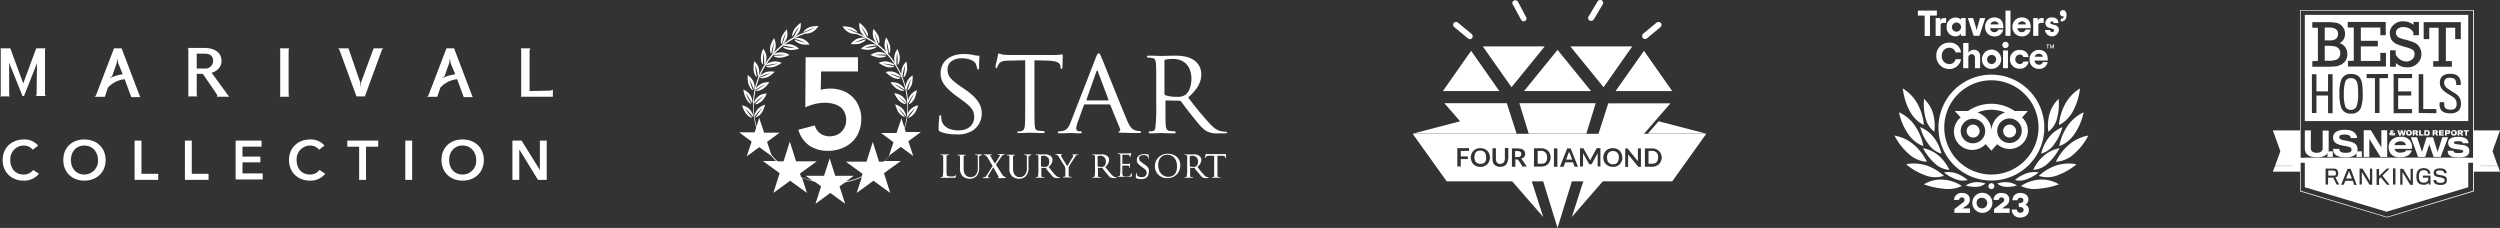 <svg xmlns="http://www.w3.org/2000/svg" width="991.03" height="90.363" viewBox="0 0 991.03 90.363">
  <rect x="0" y="0" width="991.03" height="90.363" fill="#333333" stroke="none"/>
  <g id="Grupo_136" data-name="Grupo 136" transform="translate(6036 -6300.991)">
    <g id="best-hotels-white-01" transform="translate(-5135.2 6305)">
      <path id="Trazado_1053" data-name="Trazado 1053" d="M81.871.247V71.613L47.75,81.973l-34.2-10.36V.247ZM82.2,0H13.3V71.86L47.75,82.22,82.2,71.86Z" transform="translate(-2.329)" fill="#fff"/>
      <g id="Grupo_117" data-name="Grupo 117" transform="translate(0.2 1.891)">
        <path id="Trazado_1054" data-name="Trazado 1054" d="M11.049,75.476H1.1l.247-.576h9.784v.576Z" transform="translate(-0.36 -15.209)" fill="#fff"/>
        <path id="Trazado_1055" data-name="Trazado 1055" d="M96.8,75.476h9.949L106.5,74.9H96.8Z" transform="translate(-17.376 -15.209)" fill="#fff"/>
        <path id="Trazado_1056" data-name="Trazado 1056" d="M10.971,58H.2l2.96,8.222L1.1,71.977H7.846l3.124,2.549V70.908h0Z" transform="translate(-0.2 -12.204)" fill="#fff" fill-rule="evenodd"/>
        <path id="Trazado_1057" data-name="Trazado 1057" d="M96.8,58h10.606l-2.96,8.222,2.055,5.755H99.513L96.8,74.444V70.826h0Z" transform="translate(-17.376 -12.204)" fill="#fff" fill-rule="evenodd"/>
        <path id="Trazado_1058" data-name="Trazado 1058" d="M15.6,2.3H80.389V44.4H15.6Zm0,56.649V70.624l32.394,9.7,32.394-9.7V58.949ZM20.78,7.315V20.553l-2.22.082v2.22h6.166c1.069,0,2.138-.082,3.289-.164a7.237,7.237,0,0,0,2.22-.822,5.233,5.233,0,0,0,1.644-1.644,4.866,4.866,0,0,0,.576-2.384,4.589,4.589,0,0,0-.822-2.713,4.168,4.168,0,0,0-2.3-1.644A3.236,3.236,0,0,0,30.975,12a4.267,4.267,0,0,0,.576-2.22,4.465,4.465,0,0,0-.987-2.8,4.113,4.113,0,0,0-2.22-1.48,18.765,18.765,0,0,0-3.7-.329H18.56V7.4h2.22Zm4.44,5.1H23.493v-5.1H25.22c2.3,0,3.535.822,3.535,2.467a2.428,2.428,0,0,1-.164,1.069,3.4,3.4,0,0,1-.576.9,4.253,4.253,0,0,1-2.795.662Zm-.658,8.057H23.493v-5.92h1.562A13.385,13.385,0,0,1,27.6,14.8a3.441,3.441,0,0,1,1.48.9,2.731,2.731,0,0,1,.576,1.727,3.2,3.2,0,0,1-.576,1.891,2.356,2.356,0,0,1-1.562.9,9.033,9.033,0,0,1-2.956.252ZM35,20.47V7.315H32.619V5.1H47.666v5.262H45.528V7.315H37.8v5.262h6.742V14.8H37.8v5.755h7.729V17.346h2.22v5.426H32.7v-2.22Zm14.388-4.029v6.413h2.3v-1.48a6.42,6.42,0,0,0,4.44,1.727,5.577,5.577,0,0,0,4.029-1.48A5.121,5.121,0,0,0,61.4,19.895a5.725,5.725,0,0,0,.411-2.055,4.841,4.841,0,0,0-.822-2.8A4.3,4.3,0,0,0,59.1,13.313a28.338,28.338,0,0,0-3.453-1.151,14.062,14.062,0,0,1-2.467-.74,2.508,2.508,0,0,1-1.069-.822A1.959,1.959,0,0,1,51.7,9.12a2.136,2.136,0,0,1,.74-1.316,3.3,3.3,0,0,1,2.3-.658,5.15,5.15,0,0,1,2.22.493A4.748,4.748,0,0,1,58.6,9.124v1.233h2.22V5.1H58.683V6.247a6.48,6.48,0,0,0-4.029-1.4,5.209,5.209,0,0,0-3.782,1.316,4.556,4.556,0,0,0-1.233,1.644A3.7,3.7,0,0,0,49.31,9.7a5.023,5.023,0,0,0,.658,2.467,5.28,5.28,0,0,0,1.891,1.644,26.764,26.764,0,0,0,3.618,1.233,12.137,12.137,0,0,1,2.878,1.069,1.88,1.88,0,0,1,.576.822,2.086,2.086,0,0,1,.164.987,2.626,2.626,0,0,1-.247,1.151,2.57,2.57,0,0,1-.74.9,3.692,3.692,0,0,1-2.22.822,4.914,4.914,0,0,1-4.275-2.878V16.359h-2.22Zm19.239,4.193V7.4h-3.7v4.52h-2.22V5.178H77.429V11.92h-2.22V7.4h-3.7V20.635h2.384v2.22h-7.4v-2.22ZM69.12,38.8c.329,1.644,1.644,2.549,4.193,2.549,2.8,0,4.193-1.4,4.193-3.864,0-2.22-1.069-3.371-2.878-4.44-.329-.164-.987-.576-1.48-.9-1.727-1.069-2.3-1.727-2.3-3.042,0-1.151.658-1.891,2.22-1.891s2.22.493,2.467,1.644a6.222,6.222,0,0,1,.082,1.233h1.809a9.951,9.951,0,0,0-.082-1.562c-.411-1.809-1.562-2.878-4.111-2.878-2.8,0-4.111,1.4-4.111,3.453S70.194,32.228,72,33.379l1.562.987c1.727.987,2.22,1.809,2.22,3.289,0,1.562-.822,2.22-2.3,2.22-1.4,0-2.384-.411-2.549-1.4a10.485,10.485,0,0,1-.082-1.562H69.125a3.686,3.686,0,0,0,0,1.892ZM60.738,41.19V25.815h1.809V39.628h5.18v1.644ZM50.79,25.815V41.272h7.318V39.628H52.6V34.283h5.18V32.639H52.6V27.377h5.509V25.732H50.79ZM45.2,27.377V41.19H43.39V27.377H40.1V25.732h8.47v1.644Zm-6.66,6.084c0-2.549-.164-4.44-.74-5.591-.658-1.4-1.809-2.138-3.864-2.138a3.845,3.845,0,0,0-3.864,2.22,14.538,14.538,0,0,0-.74,5.591,15.911,15.911,0,0,0,.74,5.673,3.806,3.806,0,0,0,3.864,2.22,3.836,3.836,0,0,0,3.864-2.22,15.839,15.839,0,0,0,.739-5.755Zm-1.809.082a13.318,13.318,0,0,1-.658,5.1,2.092,2.092,0,0,1-.9.987,2.8,2.8,0,0,1-2.631,0,2.092,2.092,0,0,1-.9-.987,15.023,15.023,0,0,1-.576-5.015,16.557,16.557,0,0,1,.576-4.933,2.092,2.092,0,0,1,.9-.987,2.6,2.6,0,0,1,1.316-.329,2.7,2.7,0,0,1,1.4.329,2.092,2.092,0,0,1,.9.987c.49.82.572,3.205.572,4.848ZM24.809,41.19V34.283H20.2V41.19H18.4V25.815h1.8v6.824h4.6V25.815h1.809V41.272h-1.8Zm3.453,25.324a.821.821,0,0,0,.329-.411,2.439,2.439,0,0,0,0-2.138,1.7,1.7,0,0,0-1.562-.74H23.822v6.331h.987V66.842h2.055l1.316,2.713h1.069l-1.562-2.878a.786.786,0,0,0,.575-.164Zm-1.4-2.467a1.121,1.121,0,0,1,.987.411h0a1.6,1.6,0,0,1,.082.658,1.219,1.219,0,0,1-.082.576c-.082.082-.164.247-.329.247a.741.741,0,0,1-.411.082h-2.22V63.964h1.973Zm4.111,5.591h-.987l2.549-6.331H33.77l2.384,6.413h-.987l-.576-1.644H31.715Zm2.3-4.933-.164-.576-.164.576-.987,2.467h2.3Zm4.933-.082,3.042,5.015h1.069V63.224h-.9v4.933l-2.96-4.933H37.306v6.331h.9Zm9.949,5.015-2.467-2.96-.658.658V69.72h-.987V63.389h.987v2.8l3.042-2.96h1.151l-2.878,2.8,2.878,3.618Zm2.384-6.413v6.331h.987V63.142h-.987Zm6.824,6.413-3.042-5.015v5.015h-.9V63.307h1.151l2.96,4.933V63.307h.9V69.72Zm7.235-.822.082.74h.74V66.02H62.383v.822H64.52v.9a2.239,2.239,0,0,1-.658.822,2.276,2.276,0,0,1-1.069.247c-1.316,0-1.973-.576-1.973-2.467s.658-2.467,1.891-2.467,1.727.576,1.727,1.4h.9c0-1.233-.74-2.22-2.631-2.22-2.138,0-2.878,1.4-2.878,3.289,0,2.631,1.316,3.289,2.8,3.289a1.965,1.965,0,0,0,1.971-.82Zm4.851.9c-1.644,0-2.467-.493-2.713-1.316a1.81,1.81,0,0,1-.082-.658h.987a3.562,3.562,0,0,0,.082.411q.37.74,1.727.74c1.151,0,1.562-.411,1.562-.987,0-.658-.411-.9-1.48-1.151l-.987-.164c-1.316-.247-1.891-.74-1.891-1.727s.74-1.727,2.549-1.727c1.562,0,2.22.493,2.549,1.316a1.4,1.4,0,0,1,.082.576h-.987a.494.494,0,0,0-.082-.329c-.247-.493-.658-.74-1.644-.74-1.151,0-1.48.329-1.48.822,0,.576.329.822,1.48.987l.9.164c1.233.247,1.891.74,1.891,1.727.088,1.32-.732,2.06-2.458,2.06Z" transform="translate(-2.938 -2.3)" fill="#fff" fill-rule="evenodd"/>
        <path id="Trazado_1059" data-name="Trazado 1059" d="M20.369,68.688c-2.713,0-4.769-.987-4.769-3.453V58h2.384v7.071c0,1.151.822,1.809,2.384,1.809,1.316,0,2.3-.658,2.3-1.727V58.082h2.384v7.4C25.137,67.537,23.164,68.688,20.369,68.688Z" transform="translate(-2.938 -12.204)" fill="#fff"/>
        <path id="Trazado_1060" data-name="Trazado 1060" d="M26.5,70.32V68.1h2.138v2.22Z" transform="translate(-4.876 -14)" fill="#fff"/>
        <path id="Trazado_1061" data-name="Trazado 1061" d="M34.3,68.635c-3.289,0-4.522-.987-4.933-2.3a4.812,4.812,0,0,1-.164-1.069H31.67a1.549,1.549,0,0,0,.164.658c.329.658.987.9,2.467.9,1.644,0,2.22-.411,2.22-1.151,0-.9-.411-1.151-2.22-1.48-.329-.082-1.151-.164-1.644-.329-2.138-.411-3.453-1.316-3.453-3.124,0-1.727,1.48-3.042,4.686-3.042,2.713,0,4.029.9,4.6,2.3a2.189,2.189,0,0,1,.247.987H36.271a1.169,1.169,0,0,0-.164-.493c-.329-.576-.9-.9-2.3-.9-1.809,0-2.138.411-2.138.987,0,.822.658,1.069,2.467,1.4a10.48,10.48,0,0,1,1.48.329c2.138.411,3.289,1.316,3.289,3.124C38.984,67.32,37.422,68.635,34.3,68.635Z" transform="translate(-5.356 -12.151)" fill="#fff"/>
        <path id="Trazado_1062" data-name="Trazado 1062" d="M40.5,70.32V68.1h2.138v2.22Z" transform="translate(-7.366 -14)" fill="#fff"/>
        <path id="Trazado_1063" data-name="Trazado 1063" d="M50.66,68.506l-4.44-7.153v7.153H44V57.9h2.8l4.193,6.824V57.9h2.3V68.506Z" transform="translate(-7.988 -12.186)" fill="#fff"/>
        <path id="Trazado_1064" data-name="Trazado 1064" d="M63.646,68.5a6.317,6.317,0,0,1-2.96.74c-1.809,0-3.207-.493-4.029-1.727A4.955,4.955,0,0,1,56,65.129a3.846,3.846,0,0,1,.74-2.3A4.622,4.622,0,0,1,60.686,61.1a4.008,4.008,0,0,1,4.522,4.769H58.384a1.169,1.169,0,0,0,.164.493.821.821,0,0,0,.329.411,1.96,1.96,0,0,0,.9.493,2.024,2.024,0,0,0,.987.082,4.656,4.656,0,0,0,1.48-.247,1.8,1.8,0,0,0,.411-.247.7.7,0,0,0,.247-.411h2.3A3.584,3.584,0,0,1,63.646,68.5Zm-1.233-5.015a1.706,1.706,0,0,0-.822-.493,2.024,2.024,0,0,0-.987-.082,2.8,2.8,0,0,0-1.809.576,1.96,1.96,0,0,0-.493.9h4.522a1.32,1.32,0,0,0-.411-.9Z" transform="translate(-10.122 -12.755)" fill="#fff"/>
        <path id="Trazado_1065" data-name="Trazado 1065" d="M78.54,69.111h-2.8s-1.562-4.522-1.644-4.769c0-.082-.082-.576-.082-.576s-.082.493-.082.576c0,.247-1.562,4.769-1.562,4.769h-2.8L66.7,61.3h2.467l1.973,5.838L72.949,61.3H75.5l1.809,5.838L79.2,61.3h2.3Z" transform="translate(-12.024 -12.791)" fill="#fff"/>
        <path id="Trazado_1066" data-name="Trazado 1066" d="M88.94,69.24c-2.713,0-4.029-.493-4.358-1.809a2.535,2.535,0,0,1-.082-.822h2.3a.741.741,0,0,0,.082.411c.164.411.74.493,2.055.493s1.727-.247,1.727-.658-.493-.576-1.644-.74l-1.72-.246c-1.809-.247-2.631-.987-2.631-2.467,0-1.4,1.316-2.3,3.864-2.3,2.22,0,3.618.576,4.029,1.644a4.242,4.242,0,0,1,.164.9h-2.3a.616.616,0,0,0-.082-.411c-.164-.247-.576-.411-1.727-.411-1.316,0-1.644.164-1.644.576s.247.493,1.4.658l1.891.247c1.973.247,2.8.987,2.8,2.467C92.969,68.418,91.735,69.24,88.94,69.24Z" transform="translate(-15.189 -12.755)" fill="#fff"/>
        <path id="Trazado_1067" data-name="Trazado 1067" d="M58.027,59.3a.494.494,0,0,0,.082-.329h.576a.748.748,0,0,1-.329.658l.411.329h-.822l-.082-.082a1.219,1.219,0,0,1-.576.082c-.493,0-.987-.082-.987-.493V59.38c0-.247.247-.411.493-.493-.082-.164-.164-.247-.164-.411v-.082c0-.247.247-.493.74-.493s.658.247.658.493v.082a.427.427,0,0,1-.164.329,1.135,1.135,0,0,1-.329.247Zm-.987.164c0,.082.082.164.329.164h.164A.642.642,0,0,1,57.2,59.3c-.078.08-.16.08-.16.162Zm.576-.987h0v-.164h-.329v.247a.287.287,0,0,0,.082.164q.247-.124.247-.248Z" transform="translate(-10.175 -12.186)" fill="#fff"/>
        <path id="Trazado_1068" data-name="Trazado 1068" d="M63,60.038h-.74s-.329-1.233-.329-1.316c0,.082-.329,1.316-.329,1.316h-.74L60.2,57.9h.74s.329,1.316.329,1.4c0-.082.329-1.4.329-1.4h.658s.329,1.316.329,1.4c0-.082.329-1.4.329-1.4h.658Z" transform="translate(-10.868 -12.186)" fill="#fff"/>
        <path id="Trazado_1069" data-name="Trazado 1069" d="M66.7,58.873a1.006,1.006,0,0,1-1.151,1.151c-.822,0-1.151-.411-1.151-1.069a.616.616,0,0,1,.082-.411c.082-.164.164-.247.247-.411a1.8,1.8,0,0,1,.411-.247.524.524,0,0,1,.493,0C66.373,57.887,66.7,58.216,66.7,58.873Zm-.658,0c0-.411-.082-.576-.493-.576-.329,0-.493.164-.493.576s.164.576.493.576S66.042,59.367,66.042,58.873Z" transform="translate(-11.615 -12.173)" fill="#fff"/>
        <path id="Trazado_1070" data-name="Trazado 1070" d="M69.573,58.969c-.082.082-.164.164-.247.164l.493.9h-.74l-.411-.74h-.411v.74H67.6V57.9H69a.494.494,0,0,1,.329.082c.082,0,.164.082.247.164.082.164.164.247.164.411C69.655,58.64,69.655,58.8,69.573,58.969ZM69,58.476c0-.082-.082-.082-.164-.082H68.26V58.8h.576c.082,0,.164,0,.164-.082v-.247Z" transform="translate(-12.184 -12.186)" fill="#fff"/>
        <path id="Trazado_1071" data-name="Trazado 1071" d="M70.7,60.038V57.9h.658v1.644h1.069v.493Z" transform="translate(-12.735 -12.186)" fill="#fff"/>
        <path id="Trazado_1072" data-name="Trazado 1072" d="M74.433,60.038H73.2V57.9h1.233a.616.616,0,0,1,.411.082,1.135,1.135,0,0,1,.329.247,1.222,1.222,0,0,1,.164.74,1.482,1.482,0,0,1-.164.822c-.082.082-.164.247-.329.247Zm.247-1.151a.741.741,0,0,0-.082-.411c-.082-.082-.082-.082-.164-.082h-.576v1.151h.576c.082,0,.082-.082.164-.082a1.6,1.6,0,0,0,.082-.576Z" transform="translate(-13.18 -12.186)" fill="#fff"/>
        <path id="Trazado_1073" data-name="Trazado 1073" d="M79.173,58.969c-.082.082-.164.164-.247.164l.493.9h-.74l-.411-.74h-.411v.74H77.2V57.9h1.4a.494.494,0,0,1,.329.082c.082,0,.164.082.247.164.082.164.164.247.164.411C79.255,58.64,79.255,58.8,79.173,58.969Zm-.576-.493c0-.082-.082-.082-.164-.082h-.576V58.8h.576c.082,0,.164,0,.164-.082v-.246Z" transform="translate(-13.891 -12.186)" fill="#fff"/>
        <path id="Trazado_1074" data-name="Trazado 1074" d="M80.3,60.038V57.9h1.891v.493H80.958v.329h1.151v.493H80.958v.329h1.233v.493Z" transform="translate(-14.442 -12.186)" fill="#fff"/>
        <path id="Trazado_1075" data-name="Trazado 1075" d="M85.091,59.133c-.082.082-.164.164-.247.164s-.247.082-.329.082h-.658v.658H83.2V57.9h1.644c.082,0,.164.082.247.164s.164.164.164.247.082.164,0,.329C85.338,58.8,85.255,58.969,85.091,59.133Zm-.493-.658-.082-.082h-.658v.493h.493c.164,0,.164,0,.247-.082Z" transform="translate(-14.958 -12.186)" fill="#fff"/>
        <path id="Trazado_1076" data-name="Trazado 1076" d="M88.4,58.873a1.006,1.006,0,0,1-1.151,1.151c-.822,0-1.151-.411-1.151-1.069a.616.616,0,0,1,.082-.411c.082-.164.164-.247.247-.411a1.8,1.8,0,0,1,.411-.247.524.524,0,0,1,.493,0C88.073,57.887,88.4,58.216,88.4,58.873Zm-.74,0c0-.411-.082-.576-.493-.576s-.493.164-.493.576.164.576.493.576C87.5,59.531,87.66,59.367,87.66,58.873Z" transform="translate(-15.474 -12.173)" fill="#fff"/>
        <path id="Trazado_1077" data-name="Trazado 1077" d="M91.273,58.969c-.082.082-.164.164-.247.164l.493.9h-.74l-.411-.74h-.411v.74H89.3V57.9h1.4a.494.494,0,0,1,.329.082c.082,0,.164.082.247.164.082.164.164.247.164.411C91.355,58.64,91.355,58.8,91.273,58.969Zm-.576-.493c0-.082-.082-.082-.164-.082h-.576V58.8h.576c.082,0,.164,0,.164-.082v-.247Z" transform="translate(-16.043 -12.186)" fill="#fff"/>
        <path id="Trazado_1078" data-name="Trazado 1078" d="M93.516,58.393v1.644h-.658V58.393H92.2V57.9h2.055v.493Z" transform="translate(-16.558 -12.186)" fill="#fff"/>
        <path id="Trazado_1079" data-name="Trazado 1079" d="M10.889,77.491H.2L.858,75.6h9.949v1.891Z" transform="translate(-0.2 -15.333)" fill="#fff"/>
        <path id="Trazado_1080" data-name="Trazado 1080" d="M96.8,77.491h10.606l-.658-1.891H96.8Z" transform="translate(-17.376 -15.333)" fill="#fff"/>
        <path id="Trazado_1081" data-name="Trazado 1081" d="M85.022,71.2H7.9v1.973H85.022Z" transform="translate(-1.569 -14.551)" fill="#fff"/>
      </g>
    </g>
    <path id="tc-2023-white-01" d="M87.2,20.42H87v1.052h.263c1.184,0,2.039-.789,2.039-2.565,0-1.118-.526-1.907-1.381-1.907a1.209,1.209,0,0,0-1.25,1.25v.066a1.237,1.237,0,0,0,1.25,1.184.4.4,0,0,0,.263-.066.96.96,0,0,1-.984.986ZM37.868,19.17h-2.7v8.09h-2.1V19.17h-2.7V17.2h7.564l-.066,1.973ZM38.53,63.5A20.982,20.982,0,1,1,59.513,84.551,20.982,20.982,0,0,1,38.53,63.5Zm2.3,0A18.654,18.654,0,0,0,59.444,82.18h0A18.68,18.68,0,1,0,40.833,63.5Zm11.445,4.012a2.568,2.568,0,0,0,2.565-2.565h0a2.612,2.612,0,0,0-2.565-2.565,2.527,2.527,0,0,0-2.565,2.565,2.568,2.568,0,0,0,2.568,2.569Zm14.471,0a2.568,2.568,0,0,0,2.565-2.565h0a2.612,2.612,0,0,0-2.565-2.565,2.527,2.527,0,0,0-2.565,2.565,2.568,2.568,0,0,0,2.567,2.569Zm4.933-7.959,2.3-2.565H68.721a16.355,16.355,0,0,0-18.483,0H44.976l2.368,2.565A7.247,7.247,0,0,0,56.487,70.8a6.549,6.549,0,0,0,.724-.658l2.3,2.565,2.3-2.565a7.274,7.274,0,0,0,10.261-.46,7.174,7.174,0,0,0-.391-10.125Zm-24.335,5.4a4.856,4.856,0,1,0,1.422-3.445A4.867,4.867,0,0,0,47.344,64.95Zm6.709-7.367c3.091,1.184,5.459,3.947,5.459,7.17a7.95,7.95,0,0,1,5.394-7.17,14.109,14.109,0,0,0-10.853,0Zm7.761,7.3a4.868,4.868,0,1,0,4.867-4.933,4.868,4.868,0,0,0-4.867,4.933ZM60.7,86.788a1.179,1.179,0,1,1-.345-.842,1.184,1.184,0,0,1,.345.842Zm-12.9-.066a15.311,15.311,0,0,0-7.1-2.5,13,13,0,0,0-7.959,1.842,30.658,30.658,0,0,0,7.7,1.71A12.678,12.678,0,0,0,47.8,86.722ZM34.124,78.7A19.652,19.652,0,0,1,40.7,82.71a11.084,11.084,0,0,1-7.827-.395A24.6,24.6,0,0,1,25.7,78.1a16.617,16.617,0,0,1,8.421.6Zm-.2-1.579a19.78,19.78,0,0,0-4.867-6.512A15.9,15.9,0,0,0,21.1,66.726a23.777,23.777,0,0,0,5.394,7.038,11.737,11.737,0,0,0,7.432,3.355ZM29.519,63.306a20.894,20.894,0,0,1,3.026,7.564s-3.552-.855-6.314-5.2a23.611,23.611,0,0,1-3.355-8.156,15.314,15.314,0,0,1,6.643,5.792Zm3.223-.789a21.414,21.414,0,0,0-2.3-7.959,16.48,16.48,0,0,0-6.051-6.512,25.413,25.413,0,0,0,2.565,8.617C29.322,61.267,32.742,62.517,32.742,62.517Zm6.183,12.432a17.743,17.743,0,0,1,3.947,5.394,9.264,9.264,0,0,1-6.051-2.828,21.108,21.108,0,0,1-4.407-5.788,13.542,13.542,0,0,1,6.511,3.221Zm11.182,9.406a14.824,14.824,0,0,0-4.144-2.5,10.2,10.2,0,0,0-5.262-.526A15.732,15.732,0,0,0,45.24,83.96a7.392,7.392,0,0,0,4.867.394Zm3.223.855a10.716,10.716,0,0,1,3.815.526,5.622,5.622,0,0,1-3.683,1.316,12.593,12.593,0,0,1-4.144-.526,8.292,8.292,0,0,1,4.012-1.317ZM39.714,73.9a16.846,16.846,0,0,0-2.763-6.051A13.428,13.428,0,0,0,31.3,63.372a18.569,18.569,0,0,0,3.091,6.512A9.465,9.465,0,0,0,39.714,73.9ZM36.491,58.438a18.152,18.152,0,0,1,.4,6.775,9.662,9.662,0,0,1-3.552-5.722,20.987,20.987,0,0,1-.526-7.3,12.7,12.7,0,0,1,3.683,6.247Zm34.73,28.284a15.311,15.311,0,0,1,7.1-2.5,13,13,0,0,1,7.959,1.842,30.657,30.657,0,0,1-7.7,1.71,12.678,12.678,0,0,1-7.359-1.052ZM84.836,78.7a19.761,19.761,0,0,0-6.512,4.012,10.924,10.924,0,0,0,7.761-.395,24.6,24.6,0,0,0,7.17-4.21,16.617,16.617,0,0,0-8.419.593Zm.263-1.579a19.78,19.78,0,0,1,4.867-6.512,15.9,15.9,0,0,1,7.959-3.881,23.777,23.777,0,0,1-5.394,7.038A11.737,11.737,0,0,1,85.1,77.119ZM89.44,63.308a20.894,20.894,0,0,0-3.026,7.564s3.552-.855,6.314-5.2a23.612,23.612,0,0,0,3.355-8.156,15.69,15.69,0,0,0-6.642,5.79Zm-3.157-.789a21.414,21.414,0,0,1,2.3-7.959,16.48,16.48,0,0,1,6.051-6.512,25.414,25.414,0,0,1-2.565,8.617c-2.369,4.6-5.786,5.852-5.786,5.852ZM80.035,74.948a16.429,16.429,0,0,0-3.947,5.394,9.264,9.264,0,0,0,6.051-2.828,21.107,21.107,0,0,0,4.407-5.788A13.542,13.542,0,0,0,80.035,74.948ZM68.853,84.354A14.824,14.824,0,0,1,73,81.855a10.2,10.2,0,0,1,5.262-.526,15.732,15.732,0,0,1-4.539,2.631A7.427,7.427,0,0,1,68.853,84.354Zm-3.223.855a10.716,10.716,0,0,0-3.815.526A5.622,5.622,0,0,0,65.5,87.051a12.593,12.593,0,0,0,4.144-.526,7.868,7.868,0,0,0-4.014-1.316ZM79.245,73.9a16.846,16.846,0,0,1,2.763-6.051,13.428,13.428,0,0,1,5.657-4.473,18.569,18.569,0,0,1-3.091,6.512A9.261,9.261,0,0,1,79.245,73.9Zm3.223-15.457a18.152,18.152,0,0,0-.4,6.775A9.329,9.329,0,0,0,85.625,59.5a20.987,20.987,0,0,0,.526-7.3,13.207,13.207,0,0,0-3.683,6.242ZM41.556,22.065V20.157H40.7a1.391,1.391,0,0,0-1.447,1.316V20.157H37.412V27.2h1.973V23.183c0-.789.329-1.118,1.118-1.118Zm.2,1.644A3.533,3.533,0,0,1,45.24,19.96a3.158,3.158,0,0,1,2.236.789v-.592h1.842V27.2H47.476v-.86a2.669,2.669,0,0,1-2.3,1.052,3.5,3.5,0,0,1-3.423-3.683Zm5.722,0a1.809,1.809,0,1,0,0,.066Zm4.8-3.552h-2.1l2.3,7.038h2.3l2.3-7.038h-2.1l-1.052,3.749c0,.066-.066.2-.066.263h0c-.066.329-.132.526-.2.789-.066-.263-.132-.46-.2-.724h0a2.849,2.849,0,0,1-.066-.329ZM64.249,24.17H58.987a1.631,1.631,0,0,0,1.71,1.579A1.611,1.611,0,0,0,62.275,24.7h1.907A3.225,3.225,0,0,1,60.7,27.4a3.575,3.575,0,0,1-3.683-3.749A3.623,3.623,0,0,1,60.565,19.9H60.7c2.236,0,3.552,1.381,3.552,3.881Zm-5.13-1.513h3.289a1.589,1.589,0,0,0-1.644-1.184,1.641,1.641,0,0,0-1.646,1.184ZM67.077,17.2H65.1v10h1.973ZM75.1,24.17H69.84a1.631,1.631,0,0,0,1.71,1.579A1.611,1.611,0,0,0,73.128,24.7h1.907a3.225,3.225,0,0,1-3.486,2.7,3.574,3.574,0,0,1-3.683-3.749A3.623,3.623,0,0,1,71.418,19.9h.132c2.236,0,3.552,1.381,3.552,3.881Zm-5.13-1.513h3.29a1.589,1.589,0,0,0-1.644-1.184,1.759,1.759,0,0,0-1.645,1.184Zm10.261-.592V20.157h-.855a1.391,1.391,0,0,0-1.447,1.316V20.157H76.088V27.2h2.039V23.183a.98.98,0,0,1,1.118-1.118Zm.526,2.828H82.8a.737.737,0,0,0,.658.789h.132c.46,0,.789-.263.789-.592s-.329-.592-.987-.789l-.921-.263a1.983,1.983,0,0,1-1.579-1.973,2.361,2.361,0,0,1,2.631-2.171c1.644,0,2.565.921,2.565,2.236H84.179a.659.659,0,0,0-.658-.658h0a.6.6,0,0,0-.658.526c0,.329.263.526.789.658l1.052.263a1.983,1.983,0,0,1,1.579,1.973,2.776,2.776,0,0,1-5.525,0Zm-43.083,10.2a5.016,5.016,0,0,1,5.065-5.2,4.37,4.37,0,0,1,4.736,3.881h-2.17a2.45,2.45,0,0,0-2.565-1.842,3.006,3.006,0,0,0-2.894,3.223,3.006,3.006,0,0,0,2.894,3.223A2.394,2.394,0,0,0,45.3,36.471h2.171a4.653,4.653,0,0,1-4.8,3.881,5.1,5.1,0,0,1-5-5.264Zm12.7-5.069H48.331v10H50.37V35.746a1.317,1.317,0,1,1,2.63.132v4.144h2.04v-4.67a2.392,2.392,0,0,0-2.368-2.631A2.527,2.527,0,0,0,50.436,33.9V30.024Zm5.394,6.512a3.816,3.816,0,1,1,3.815,3.749,3.682,3.682,0,0,1-3.815-3.75Zm5.657,0a1.809,1.809,0,1,0-1.842,1.842,1.756,1.756,0,0,0,1.776-1.71v-.132ZM65.1,29.563a1.249,1.249,0,1,0,.884.366A1.25,1.25,0,0,0,65.1,29.563Zm.987,10.524v-7.1h-1.97v7.038H66.09Zm.789-3.552a3.652,3.652,0,0,1,3.486-3.749h.263c2.236,0,3.42,1.184,3.618,2.828H72.207a1.476,1.476,0,0,0-1.513-.987,1.863,1.863,0,0,0-1.71,2.039,1.839,1.839,0,0,0,1.71,1.71,1.423,1.423,0,0,0,1.513-.987h2.039a3.33,3.33,0,0,1-3.618,2.828,3.652,3.652,0,0,1-3.749-3.486v-.2Zm9.735.46h5.262v-.329c0-2.5-1.315-3.881-3.552-3.881h-.132a3.623,3.623,0,0,0-3.552,3.749,3.575,3.575,0,0,0,3.683,3.749,3.225,3.225,0,0,0,3.486-2.7H79.9a1.481,1.481,0,0,1-1.579,1.052A1.73,1.73,0,0,1,76.614,37Zm3.355-1.513H76.68A1.677,1.677,0,0,1,78.259,34.3a1.762,1.762,0,0,1,1.71,1.183Zm1.316-4.867h1.184v.263h-.46v1.316h-.263V30.879h-.46v-.263Zm1.776,0,.46,1.184.46-1.184h.329v1.579h-.263V31.01l-.395,1.118h-.2L83.06,31.01v1.184H82.8V30.616ZM44.845,95.865,48.2,93.3a1.292,1.292,0,0,0,.658-1.118A.938.938,0,0,0,47.8,91.26a1.089,1.089,0,0,0-1.118.987H44.713a2.85,2.85,0,0,1,3.157-2.763c1.973,0,3.091,1.052,3.091,2.565,0,1.25-.526,1.907-1.842,2.828l-1.052.724h2.96v1.776H44.845Zm10.919-6.446A3.978,3.978,0,1,0,58.7,90.536a4.014,4.014,0,0,0-2.933-1.117ZM55.7,91.392a2.106,2.106,0,1,1-2.039,2.1,1.951,1.951,0,0,1,2.039-2.1Zm4.867,4.473L63.92,93.3a1.292,1.292,0,0,0,.658-1.118.938.938,0,0,0-1.052-.921,1.089,1.089,0,0,0-1.118.987h-2.04a2.85,2.85,0,0,1,3.157-2.763c1.973,0,3.091,1.052,3.091,2.565,0,1.25-.526,1.907-1.842,2.828l-1.052.724h3.026v1.776H60.565Zm9.077.2H67.6a3.093,3.093,0,0,0,3.355,3.157c2.039,0,3.42-1.184,3.42-2.96A2.285,2.285,0,0,0,73,94.089a2.269,2.269,0,0,0,1.184-1.973c0-1.579-1.25-2.631-3.223-2.631a2.889,2.889,0,0,0-3.091,2.894h1.97a1.155,1.155,0,0,1,1.184-.987c.724,0,1.184.395,1.184.987a1.076,1.076,0,0,1-1.184,1.052h-.658v1.644h.526c.789,0,1.381.395,1.381,1.118s-.526,1.118-1.316,1.118a1.193,1.193,0,0,1-1.315-1.249Z" transform="translate(-5306.1 6288)" fill="#fff" fill-rule="evenodd"/>
    <g id="Grupo_134" data-name="Grupo 134" transform="translate(-5476 6301)">
      <g id="Grupo_114" data-name="Grupo 114">
        <path id="Trazado_1031" data-name="Trazado 1031" d="M196.8,139.8Z" transform="translate(-93.913 -67.968)" fill="#fff"/>
        <path id="Trazado_1032" data-name="Trazado 1032" d="M179.1,101.218h23.167l-18.9-4.918Z" transform="translate(-85.884 -48.237)" fill="#fff"/>
        <path id="Trazado_1033" data-name="Trazado 1033" d="M31.613,95.275H49.7L45.819,83.2H21.067L27.3,90.358,8.5,95.275Z" transform="translate(-8.5 -42.295)" fill="#fff"/>
        <path id="Trazado_1034" data-name="Trazado 1034" d="M147.433,42H122.9l13.168,16.173Z" transform="translate(-60.392 -23.606)" fill="#fff"/>
        <path id="Trazado_1035" data-name="Trazado 1035" d="M83.933,42H59.4L70.765,58.173Z" transform="translate(-31.588 -23.606)" fill="#fff"/>
        <path id="Trazado_1036" data-name="Trazado 1036" d="M155.7,61.155h22.457L166.956,45.2Z" transform="translate(-75.27 -25.058)" fill="#fff"/>
        <path id="Trazado_1037" data-name="Trazado 1037" d="M41.6,45.2,30.4,61.155H52.8Z" transform="translate(-18.434 -25.058)" fill="#fff"/>
        <path id="Trazado_1038" data-name="Trazado 1038" d="M102.578,60.837h13.278L102.578,44.5,89.3,60.837Z" transform="translate(-45.151 -24.74)" fill="#fff"/>
        <path id="Trazado_1039" data-name="Trazado 1039" d="M85.9,83.2l3.716,12.075h22.84L116.171,83.2Z" transform="translate(-43.609 -42.295)" fill="#fff"/>
        <path id="Trazado_1040" data-name="Trazado 1040" d="M84.305,16.267a1.106,1.106,0,0,0,1.53.437,1.045,1.045,0,0,0,.437-1.475l-3.224-6.12a1.2,1.2,0,0,0-1.639-.437,1.021,1.021,0,0,0-.437,1.475Z" transform="translate(-41.303 -8.419)" fill="#fff"/>
        <path id="Trazado_1041" data-name="Trazado 1041" d="M136.4,16.458a1.234,1.234,0,0,0,1.639-.437l3.552-5.956a1.152,1.152,0,0,0-.382-1.585,1.273,1.273,0,0,0-1.639.382l-3.606,6.01a1.112,1.112,0,0,0,.436,1.586Z" transform="translate(-66.241 -8.337)" fill="#fff"/>
        <path id="Trazado_1042" data-name="Trazado 1042" d="M38.313,26.3l5.355,4.426a1.188,1.188,0,0,0,1.639,0,1.174,1.174,0,0,0,0-1.585l-.164-.164-5.355-4.426a1.19,1.19,0,0,0-1.639.055,1.121,1.121,0,0,0,.055,1.585C38.259,26.243,38.313,26.243,38.313,26.3Z" transform="translate(-21.812 -15.554)" fill="#fff"/>
        <path id="Trazado_1043" data-name="Trazado 1043" d="M176.9,30.735l5.355-4.426a1.256,1.256,0,0,0,.164-1.639,1.323,1.323,0,0,0-1.694-.164l-5.355,4.426a1.256,1.256,0,0,0-.164,1.639,1.171,1.171,0,0,0,1.694.164Z" transform="translate(-84.012 -15.565)" fill="#fff"/>
      </g>
      <g id="Grupo_115" data-name="Grupo 115" transform="translate(0 40.96)">
        <path id="Trazado_1044" data-name="Trazado 1044" d="M153.6,118.61a2.743,2.743,0,0,0-.765-.546,1.973,1.973,0,0,0-.984-.164,2.858,2.858,0,0,0-.984.164,1.96,1.96,0,0,0-.765.546,1.72,1.72,0,0,0-.437.82,3.72,3.72,0,0,0,0,2.186,1.719,1.719,0,0,0,.437.82,2.743,2.743,0,0,0,.765.546,1.973,1.973,0,0,0,.984.164,2.858,2.858,0,0,0,.984-.164,1.265,1.265,0,0,0,.765-.546,1.719,1.719,0,0,0,.437-.82.413.413,0,0,1,.055-.219,7.674,7.674,0,0,0,.109-.984,2.957,2.957,0,0,0-.164-1.038,1.353,1.353,0,0,0-.437-.765Z" transform="translate(-72.458 -98.995)" fill="#fff"/>
        <path id="Trazado_1045" data-name="Trazado 1045" d="M121.157,118.737a.329.329,0,0,1-.055-.219c0-.055-.055-.164-.055-.219l-.164.437a.2.2,0,0,0-.055.164c0,.055-.055.164-.109.164l-.82,2.4h2.4l-.929-2.4A.5.5,0,0,1,121.157,118.737Z" transform="translate(-59.031 -99.176)" fill="#fff"/>
        <path id="Trazado_1046" data-name="Trazado 1046" d="M85.259,118.993a.908.908,0,0,0-.382-.82,2.1,2.1,0,0,0-1.147-.273H82.8v2.4h.929a3.362,3.362,0,0,0,.71-.055h0a1.19,1.19,0,0,0,.437-.273c.164-.055.219-.219.328-.382a2.241,2.241,0,0,0,.055-.6Z" transform="translate(-42.202 -98.995)" fill="#fff"/>
        <path id="Trazado_1047" data-name="Trazado 1047" d="M102.314,118.51a2.743,2.743,0,0,0-.765-.546,1.973,1.973,0,0,0-.984-.164H99.2v5.082h1.475a2.858,2.858,0,0,0,.984-.164,1.265,1.265,0,0,0,.765-.546,1.72,1.72,0,0,0,.437-.82,5.951,5.951,0,0,0,.055-1.038,4.159,4.159,0,0,0-.164-1.147,1.532,1.532,0,0,0-.438-.657Z" transform="translate(-49.641 -98.949)" fill="#fff"/>
        <path id="Trazado_1048" data-name="Trazado 1048" d="M100.186,95.375,110.677,83.3H86.034L82.155,95.375H8.5L22,114.226H47.95l12.294,14.1-4.535-14.1h4.535l5.683,18.468,5.683-18.468h4.535l-4.535,14.1,12.239-14.1h27.539l13.5-18.851h-24.7Zm-69.338,5.737v1.038H27.569v2.186h2.787v1.038H27.569v2.951H26.2v-7.267h4.7v.055Zm7.977,5.136a4.066,4.066,0,0,1-.765,1.2,4.512,4.512,0,0,1-1.2.765,4.223,4.223,0,0,1-3.06,0,3.284,3.284,0,0,1-1.967-1.967,3.936,3.936,0,0,1,0-2.951,4.067,4.067,0,0,1,.765-1.2,4.513,4.513,0,0,1,1.2-.765,4.223,4.223,0,0,1,3.06,0,4.067,4.067,0,0,1,1.2.765,3.031,3.031,0,0,1,.765,1.2,4.465,4.465,0,0,1,.328,1.421,3.666,3.666,0,0,1-.326,1.533Zm7.431-.765a3.115,3.115,0,0,1-.219,1.2,5.908,5.908,0,0,1-.6.984,3.661,3.661,0,0,1-.984.6,3.956,3.956,0,0,1-2.513,0,4.286,4.286,0,0,1-.984-.6,2.286,2.286,0,0,1-.6-.984,3.114,3.114,0,0,1-.219-1.2v-4.371H41.5v4.371a1.3,1.3,0,0,0,.164.765,1.641,1.641,0,0,0,.328.6,1.962,1.962,0,0,0,.546.382,4.155,4.155,0,0,0,.765.055,1.886,1.886,0,0,0,.71-.164,1.249,1.249,0,0,0,.546-.382,2.12,2.12,0,0,0,.328-.6,3.828,3.828,0,0,0,.164-.765V101H46.42v4.48Zm6.229,2.951a.812.812,0,0,1-.328-.055l-.219-.219-1.53-2.35-.219-.219c-.055-.055-.219-.055-.328-.055h-.656v2.9H47.841v-7.267h2.3a8.15,8.15,0,0,1,1.147.109.2.2,0,0,1,.164.055,2.39,2.39,0,0,1,.929.437,2.186,2.186,0,0,1,.546.656.2.2,0,0,0,.055.164h0a2.743,2.743,0,0,1,.109.656,2.66,2.66,0,0,1-.055.656,1.3,1.3,0,0,1-.328.6l-.109.109a1.315,1.315,0,0,1-.437.328,1.61,1.61,0,0,1-.71.273.846.846,0,0,1,.437.437l1.858,2.677H52.485Zm10.382-2.186a3.206,3.206,0,0,1-1.912,1.858,4.486,4.486,0,0,1-1.53.273H56.583v-7.267h2.841a3.475,3.475,0,0,1,1.53.273,2.949,2.949,0,0,1,1.912,1.858,3.365,3.365,0,0,1,.328,1.421,4.807,4.807,0,0,1-.327,1.585Zm3.005,2.186H64.506v-7.267h1.366Zm7.212,0a.812.812,0,0,1-.328-.055c-.055-.055-.164-.164-.164-.219l-.546-1.475h-3.06l-.546,1.475a.293.293,0,0,1-.164.219c-.055.055-.164.055-.328.055H66.856l2.9-7.267h1.366l2.9,7.267Zm9.944-.109h-1.2v-5.3l-2.24,4.153-.219.219c-.055.055-.164.055-.328.055h-.164a.812.812,0,0,1-.328-.055l-.219-.219-2.295-4.153v5.3h-1.2v-7.212H76.2l.055.055a.239.239,0,0,1,.055.164l2.24,4.043a1.191,1.191,0,0,1,.219.273.2.2,0,0,1,.055.164c0,.055.055.109.055.164l.164-.382a.2.2,0,0,0,.055-.164h0c0-.055.055-.109.055-.164l2.24-4.043c0-.055,0-.055.055-.055l.055-.055.055-.055H82.92v7.267Zm8.305-2.076a3.738,3.738,0,0,1-1.912,1.967,4.42,4.42,0,0,1-3.06,0,3.577,3.577,0,0,1-2.022-1.967,3.936,3.936,0,0,1,0-2.951,4.067,4.067,0,0,1,.765-1.2,4.512,4.512,0,0,1,1.2-.765,4.42,4.42,0,0,1,3.06,0A3.107,3.107,0,0,1,91.28,103.3a3.365,3.365,0,0,1,.328,1.421,2.943,2.943,0,0,1-.274,1.528Zm7.759,2.24h-.71a.961.961,0,0,1-.328-.055c-.055-.055-.055-.055-.109-.055s-.055-.055-.109-.055L93.9,103.517v4.972H92.755v-7.267l.929-.055h.055a.054.054,0,0,1,.055.055l.055.164,3.934,4.863v-5.082h1.2v7.322Zm7.814-2.24a3.255,3.255,0,0,1-.765,1.147,3.843,3.843,0,0,1-2.732,1.038h-2.841v-7.267h2.841a3.475,3.475,0,0,1,1.53.273,4.067,4.067,0,0,1,1.2.765,3.254,3.254,0,0,1,.765,1.147,3.365,3.365,0,0,1,.328,1.421,3.606,3.606,0,0,1-.325,1.476Z" transform="translate(-8.5 -83.3)" fill="#fff"/>
        <path id="Trazado_1049" data-name="Trazado 1049" d="M57.4,118.31a2.743,2.743,0,0,0-.765-.546,3.194,3.194,0,0,0-2.022,0,1.265,1.265,0,0,0-.765.546h0a1.62,1.62,0,0,0-.382.82,3.72,3.72,0,0,0,0,2.186,1.719,1.719,0,0,0,.437.82,2.743,2.743,0,0,0,.765.546,3.194,3.194,0,0,0,2.022,0,1.265,1.265,0,0,0,.765-.546,1.719,1.719,0,0,0,.437-.82,5.95,5.95,0,0,0,.055-1.038,4.16,4.16,0,0,0-.164-1.147,1.406,1.406,0,0,0-.383-.821Z" transform="translate(-28.821 -98.858)" fill="#fff"/>
        <path id="Trazado_1050" data-name="Trazado 1050" d="M182.824,118.51a2.742,2.742,0,0,0-.765-.546,1.973,1.973,0,0,0-.984-.164H179.6v5.082h1.475a2.858,2.858,0,0,0,.984-.164,1.265,1.265,0,0,0,.765-.546,1.72,1.72,0,0,0,.437-.82,5.172,5.172,0,0,0,.164-1.038,2.958,2.958,0,0,0-.164-1.038,1.231,1.231,0,0,0-.437-.766Z" transform="translate(-86.111 -98.949)" fill="#fff"/>
      </g>
    </g>
    <g id="insignias_ao_35aniv_5star_1_" data-name="insignias_ao_35aniv_5star (1)" transform="translate(-5743 6310)">
      <g id="Grupo_82" data-name="Grupo 82">
        <g id="Grupo_76" data-name="Grupo 76">
          <path id="Trazado_820" data-name="Trazado 820" d="M513.387,305.232a14.453,14.453,0,0,0,1.3-3.132,6.521,6.521,0,0,0-3,1.827c-.914,1.174-1.435,2.479-1.174,3a18.9,18.9,0,0,1,3-3.523s-2.088,3-2.74,3.784A4.906,4.906,0,0,0,513.387,305.232Z" transform="translate(-504.382 -269.606)" fill="#fff"/>
          <path id="Trazado_821" data-name="Trazado 821" d="M510.745,307.128a29.629,29.629,0,0,1-2.871-3.654,29.32,29.32,0,0,1,3.132,3.393c.261-.522-.261-1.7-1.174-2.871a5.97,5.97,0,0,0-3.132-1.7,11.258,11.258,0,0,0,1.435,3.132C509.049,306.606,510.223,307.389,510.745,307.128Z" transform="translate(-505.525 -269.545)" fill="#fff"/>
          <path id="Trazado_822" data-name="Trazado 822" d="M511.979,299.875c-1.174,1.044-1.827,2.218-1.566,2.74a24.845,24.845,0,0,1,3.654-3s-2.61,2.61-3.393,3.262c.522.261,1.7-.261,2.871-1.3a10.383,10.383,0,0,0,1.827-2.871,5.509,5.509,0,0,0-3.393,1.169Z" transform="translate(-504.41 -270.643)" fill="#fff"/>
          <path id="Trazado_823" data-name="Trazado 823" d="M510.232,303.111a22.41,22.41,0,0,1-2.218-4.176,30.487,30.487,0,0,1,2.479,3.915c.392-.391.131-1.7-.652-3.132a6.106,6.106,0,0,0-2.74-2.218,9.547,9.547,0,0,0,.914,3.262C508.8,302.328,509.71,303.242,510.232,303.111Z" transform="translate(-505.403 -271.009)" fill="#fff"/>
          <path id="Trazado_824" data-name="Trazado 824" d="M512.891,295.961c-1.3.783-2.219,1.827-2.088,2.349a32.223,32.223,0,0,1,4.046-2.349s-3,2.088-3.915,2.61c.391.391,1.7,0,3-.783a11.78,11.78,0,0,0,2.349-2.479,5.756,5.756,0,0,0-3.392.652Z" transform="translate(-504.278 -271.688)" fill="#fff"/>
          <path id="Trazado_825" data-name="Trazado 825" d="M510.493,299.1a32.77,32.77,0,0,1-1.435-4.437,42.317,42.317,0,0,1,1.827,4.306c.392-.391.392-1.7-.13-3.132a6.412,6.412,0,0,0-2.349-2.74,11.815,11.815,0,0,0,.261,3.393C509.188,298.059,509.971,299.1,510.493,299.1Z" transform="translate(-505.012 -272.351)" fill="#fff"/>
          <path id="Trazado_826" data-name="Trazado 826" d="M514.479,292.263c-1.435.652-2.479,1.435-2.479,1.957a26.6,26.6,0,0,1,4.437-1.566,42.322,42.322,0,0,1-4.306,1.827c.391.391,1.7.261,3.132-.261a11.716,11.716,0,0,0,2.74-2.088,8.03,8.03,0,0,0-3.524.131Z" transform="translate(-503.909 -272.689)" fill="#fff"/>
          <path id="Trazado_827" data-name="Trazado 827" d="M511.522,295.164a28,28,0,0,1-.653-4.7,16.9,16.9,0,0,1,1.044,4.567c.522-.261.653-1.566.392-3.132a5.685,5.685,0,0,0-1.827-3,10.385,10.385,0,0,0-.261,3.393C510.348,293.859,511,295.033,511.522,295.164Z" transform="translate(-504.475 -273.632)" fill="#fff"/>
          <path id="Trazado_828" data-name="Trazado 828" d="M516.64,289.023c-1.566.391-2.74.914-2.74,1.566a31.348,31.348,0,0,1,4.7-.783,30.667,30.667,0,0,1-4.568,1.044c.261.522,1.566.652,3.132.261a11.5,11.5,0,0,0,3-1.566A6.322,6.322,0,0,0,516.64,289.023Z" transform="translate(-503.33 -273.624)" fill="#fff"/>
          <path id="Trazado_829" data-name="Trazado 829" d="M513.313,291.364a24.761,24.761,0,0,1,.13-4.7,21.948,21.948,0,0,1,.261,4.7c.522-.131.914-1.436.914-3a5.941,5.941,0,0,0-1.3-3.262,11.391,11.391,0,0,0-.914,3.262C512.4,289.928,512.792,291.233,513.313,291.364Z" transform="translate(-503.787 -274.791)" fill="#fff"/>
          <path id="Trazado_830" data-name="Trazado 830" d="M519.3,286.2c-1.566,0-2.871.522-3,1.044a27.247,27.247,0,0,1,4.7,0,38.165,38.165,0,0,1-4.7.261c.13.522,1.436.914,3,.783a10.346,10.346,0,0,0,3.262-1.044A5.524,5.524,0,0,0,519.3,286.2Z" transform="translate(-502.598 -274.457)" fill="#fff"/>
          <path id="Trazado_831" data-name="Trazado 831" d="M515.722,288.033c.13-1.044.914-4.567.914-4.567a20.376,20.376,0,0,1-.653,4.7c.522-.13,1.175-1.3,1.435-2.74a6.83,6.83,0,0,0-.652-3.523,10.116,10.116,0,0,0-1.435,3.132C515.069,286.467,515.2,287.772,515.722,288.033Z" transform="translate(-502.933 -275.767)" fill="#fff"/>
          <path id="Trazado_832" data-name="Trazado 832" d="M525.494,285.52a6.6,6.6,0,0,0-3.132-1.7c-1.566-.261-2.871,0-3.132.522a19.592,19.592,0,0,1,4.567.913,26.449,26.449,0,0,1-4.7-.522c.13.522,1.3,1.044,2.871,1.3A12.324,12.324,0,0,0,525.494,285.52Z" transform="translate(-501.744 -275.211)" fill="#fff"/>
          <path id="Trazado_833" data-name="Trazado 833" d="M520.344,280.766a20.777,20.777,0,0,1-1.435,4.437c.522,0,1.3-1.044,1.957-2.479a7.168,7.168,0,0,0,0-3.523,12.419,12.419,0,0,0-1.957,2.74c-.522,1.435-.653,2.74-.13,3.132a24.282,24.282,0,0,1,1.565-4.307Z" transform="translate(-501.943 -276.59)" fill="#fff"/>
          <path id="Trazado_834" data-name="Trazado 834" d="M522.6,282.452c0,.522,1.044,1.3,2.61,1.827a10.423,10.423,0,0,0,3.393.131,6.512,6.512,0,0,0-2.74-2.219c-1.436-.522-2.871-.522-3.132,0a17.475,17.475,0,0,1,4.437,1.7C527.037,283.757,523.514,282.844,522.6,282.452Z" transform="translate(-500.676 -275.797)" fill="#fff"/>
          <path id="Trazado_835" data-name="Trazado 835" d="M524.633,278.635a27.415,27.415,0,0,1-2.218,4.176c.522.13,1.566-.783,2.349-2.088a6.844,6.844,0,0,0,.522-3.523,13.893,13.893,0,0,0-2.479,2.479c-.783,1.3-1.044,2.61-.783,3A45.461,45.461,0,0,1,524.633,278.635Z" transform="translate(-500.882 -277.2)" fill="#fff"/>
          <path id="Trazado_836" data-name="Trazado 836" d="M557.376,306.828c.261-.522-.13-1.7-1.175-3a6.522,6.522,0,0,0-3-1.827,14.441,14.441,0,0,0,1.305,3.132c.913,1.174,2.088,1.957,2.61,1.827a40.357,40.357,0,0,1-2.74-3.784A45.353,45.353,0,0,1,557.376,306.828Z" transform="translate(-491.344 -269.636)" fill="#fff"/>
          <path id="Trazado_837" data-name="Trazado 837" d="M557.728,302.645c.261-.522-.391-1.7-1.566-2.74a6.1,6.1,0,0,0-3.262-1.3,15.21,15.21,0,0,0,1.827,2.871c1.175,1.044,2.349,1.7,2.871,1.3a43.444,43.444,0,0,1-3.393-3.262C554.074,299.513,556.945,301.732,557.728,302.645Z" transform="translate(-491.435 -270.673)" fill="#fff"/>
          <path id="Trazado_838" data-name="Trazado 838" d="M555.323,295.961a6.136,6.136,0,0,0-3.523-.653,9.268,9.268,0,0,0,2.349,2.479c1.3.783,2.61,1.174,3,.783a39.8,39.8,0,0,1-3.915-2.61,24.993,24.993,0,0,1,4.045,2.349C557.542,297.788,556.628,296.874,555.323,295.961Z" transform="translate(-491.771 -271.688)" fill="#fff"/>
          <path id="Trazado_839" data-name="Trazado 839" d="M553.823,292.268a5.79,5.79,0,0,0-3.523,0,11.716,11.716,0,0,0,2.74,2.088c1.435.653,2.74.783,3.132.261a42.34,42.34,0,0,1-4.306-1.827,26.6,26.6,0,0,1,4.437,1.566C556.3,293.7,555.259,292.92,553.823,292.268Z" transform="translate(-492.228 -272.693)" fill="#fff"/>
          <path id="Trazado_840" data-name="Trazado 840" d="M551.724,289.023a6.027,6.027,0,0,0-3.524.522,14.428,14.428,0,0,0,3,1.566c1.566.391,2.871.261,3.132-.261-1.044-.131-4.567-1.044-4.567-1.044a22.657,22.657,0,0,1,4.7.783C554.464,289.936,553.289,289.414,551.724,289.023Z" transform="translate(-492.869 -273.624)" fill="#fff"/>
          <path id="Trazado_841" data-name="Trazado 841" d="M552.094,287.144c-.13-.522-1.435-.914-3-1.044a7,7,0,0,0-3.393,1.174,15.706,15.706,0,0,0,3.262,1.044c1.566,0,2.871-.261,3-.783-1.044,0-4.7-.261-4.7-.261A26.262,26.262,0,0,1,552.094,287.144Z" transform="translate(-493.631 -274.486)" fill="#fff"/>
          <path id="Trazado_842" data-name="Trazado 842" d="M545.932,283.825a6.6,6.6,0,0,0-3.132,1.7,9.339,9.339,0,0,0,3.393.391c1.566-.261,2.74-.783,2.871-1.3a26.455,26.455,0,0,1-4.7.522,21.238,21.238,0,0,1,4.567-.914C548.8,283.825,547.5,283.564,545.932,283.825Z" transform="translate(-494.516 -275.212)" fill="#fff"/>
          <path id="Trazado_843" data-name="Trazado 843" d="M542.44,282.086a6.511,6.511,0,0,0-2.74,2.218,16.516,16.516,0,0,0,3.393-.13c1.435-.522,2.61-1.174,2.61-1.827a28.581,28.581,0,0,1-4.437,1.3,41.322,41.322,0,0,1,4.437-1.7C545.311,281.564,544.006,281.694,542.44,282.086Z" transform="translate(-495.461 -275.822)" fill="#fff"/>
          <path id="Trazado_844" data-name="Trazado 844" d="M526.54,307.536a23.82,23.82,0,0,1,3.654-1.3,20.175,20.175,0,0,1,4.045-.522,13.149,13.149,0,0,1,3.263.391,8.7,8.7,0,0,1,2.74,1.174,5.1,5.1,0,0,1,1.827,2.219,6.353,6.353,0,0,1,.652,3.262,5.3,5.3,0,0,1-.522,2.479,6,6,0,0,1-3.262,3.262,7.72,7.72,0,0,1-2.61.522,6.341,6.341,0,0,1-3.915-1.174,5.829,5.829,0,0,1-2.088-3.132l-6.525,1.7a11.3,11.3,0,0,0,4.306,6.264,12.768,12.768,0,0,0,7.438,2.088,14.2,14.2,0,0,0,5.22-.913,12.24,12.24,0,0,0,4.176-2.479,10.6,10.6,0,0,0,2.74-3.915,13.3,13.3,0,0,0,1.044-5.22,12.007,12.007,0,0,0-.914-4.959,11.092,11.092,0,0,0-6.264-6.264,14.588,14.588,0,0,0-4.959-.913,11.942,11.942,0,0,0-2.088.13,6.368,6.368,0,0,0-1.827.391l.13-7.308H547.42V287.7H526.671Z" transform="translate(-500.31 -273.998)" fill="#fff"/>
          <path id="Trazado_845" data-name="Trazado 845" d="M571.963,320.786l-.522-1.566a30.345,30.345,0,0,0,1.044-4.7h0a16.618,16.618,0,0,1,3.132-3.393s-2.219,3-2.871,3.654c.522.261,1.566-.522,2.61-1.7a11.259,11.259,0,0,0,1.435-3.132,5.97,5.97,0,0,0-3.132,1.7,4,4,0,0,0-1.044,1.7c.13-1.435.13-2.74.13-4.176h0a23.2,23.2,0,0,1,2.479-3.915s-1.7,3.262-2.218,4.176c.522.131,1.566-.783,2.349-2.218a16.233,16.233,0,0,0,.914-3.263,6.106,6.106,0,0,0-2.74,2.219,6.971,6.971,0,0,0-.783,1.827,23.132,23.132,0,0,0-.652-4.176h0a20.9,20.9,0,0,1,1.827-4.306s-1.044,3.523-1.435,4.437c.522,0,1.3-1.044,1.827-2.479a11.811,11.811,0,0,0,.261-3.393,5.6,5.6,0,0,0-2.349,2.74,6.437,6.437,0,0,0-.391,1.957,36.683,36.683,0,0,0-1.3-4.046h0a18.3,18.3,0,0,1,1.044-4.567,29.856,29.856,0,0,1-.652,4.7c.522-.131,1.175-1.3,1.435-2.871a10.384,10.384,0,0,0-.261-3.393,6.408,6.408,0,0,0-1.827,3,12.71,12.71,0,0,0-.13,2.088,35.126,35.126,0,0,0-2.088-3.784h.131a21.94,21.94,0,0,1,.261-4.7,24.757,24.757,0,0,1,.13,4.7c.522-.131.914-1.436.914-3a11.392,11.392,0,0,0-.914-3.262,6.527,6.527,0,0,0-1.3,3.262,9.075,9.075,0,0,0,.261,2.088,32.27,32.27,0,0,0-2.74-3.523h.13a29.863,29.863,0,0,1-.652-4.7,21.239,21.239,0,0,1,.914,4.567c.522-.261.652-1.566.391-3.132a14.72,14.72,0,0,0-1.435-3.132,5.641,5.641,0,0,0-.652,3.523,6.569,6.569,0,0,0,.652,2.088,37.163,37.163,0,0,0-3.393-3h.13a39.963,39.963,0,0,1-1.435-4.437s1.435,3.393,1.7,4.306c.391-.391.391-1.7-.13-3.132a12.423,12.423,0,0,0-1.958-2.741,5.791,5.791,0,0,0,0,3.523,6.269,6.269,0,0,0,1.174,2.088,41.847,41.847,0,0,0-4.045-2.479h.261a27.43,27.43,0,0,1-2.219-4.176s1.957,3,2.479,4.045c.391-.391.131-1.7-.783-3a10.558,10.558,0,0,0-2.48-2.479,6.843,6.843,0,0,0,.522,3.523,5.656,5.656,0,0,0,1.566,1.827,29.848,29.848,0,0,0-3-1.3h-.13c-.261-.13-.391-.13-.652-.261a30.651,30.651,0,0,1-3.523-1.7s3.523,1.3,4.437,1.827c0-.522-1.044-1.566-2.48-2.088a13.684,13.684,0,0,0-3.393-.391,6.5,6.5,0,0,0,2.61,2.479,5.887,5.887,0,0,0,2.74.522,30.749,30.749,0,0,1,20.1,32.755,44.416,44.416,0,0,1-.913,4.437l-1.175-3.784-1.957,5.872h-6.133L567,324.571l-1.827,5.481a16.814,16.814,0,0,1-2.088,2.219h-1.827l-2.479-7.83-2.48,7.83h-8.221l6.655,4.828-.391,1.044a25.829,25.829,0,0,1-6.133,1.957l3-2.218H543.9l-2.218-6.916-2.218,6.916h-7.308l2.74,1.957a46.716,46.716,0,0,1-4.567-1.436l-.392-1.435,6.655-4.828h-8.221l-2.479-7.83-2.48,7.83h-2.349a23.453,23.453,0,0,1-2.479-2.61l-1.7-5.089,4.959-3.654h-6.133l-1.958-5.872-1.044,3.393a29.008,29.008,0,0,1-.783-12.136,30.563,30.563,0,0,1,20.1-24.664,5.41,5.41,0,0,0,2.61-.522,6.5,6.5,0,0,0,2.61-2.479,13.682,13.682,0,0,0-3.393.391c-1.435.522-2.48,1.566-2.48,2.088a40.766,40.766,0,0,1,4.437-1.827,29.036,29.036,0,0,1-4.306,1.957h0a30.746,30.746,0,0,0-19.966,24.925,32.174,32.174,0,0,0,1.044,12.789l-.652,1.827H505.8l4.959,3.654-1.957,5.872,4.959-3.654,4.7,3.393c.653.783,1.3,1.435,1.957,2.088H515.2l6.655,4.828-2.48,7.83,6.655-4.828,6.655,4.828-1.958-6a37.916,37.916,0,0,0,5.089,1.566l2.48,1.827-2.219,6.916,5.872-4.306,5.872,4.306-2.219-6.916,2.219-1.566a28.249,28.249,0,0,0,6.655-2.088l-2.088,6.264,6.655-4.828,6.655,4.828-2.479-7.83,6.655-4.828H563.48a20.071,20.071,0,0,0,2.219-2.479l4.176-3.132,4.959,3.654-1.957-5.872,4.959-3.654h-5.872Z" transform="translate(-505.8 -277.2)" fill="#fff"/>
          <path id="Trazado_846" data-name="Trazado 846" d="M579.58,317.237a7.957,7.957,0,0,0,3.915-6.916c0-3.523-1.827-6.264-6.916-9.787l-1.175-.783c-4.176-2.871-5.481-4.306-5.481-6.916,0-2.871,2.48-4.437,5.611-4.437,3.784,0,5.22,1.566,5.481,1.957a11.5,11.5,0,0,1,.652,1.958c0,.391.13.522.391.522s.391-.261.391-.914c0-2.74.13-4.045.13-4.306s-.13-.261-.391-.261a7.028,7.028,0,0,1-1.435-.13,19.407,19.407,0,0,0-4.306-.522c-5.481,0-9.265,2.871-9.265,7.7,0,2.871,1.435,5.35,6,8.743l1.957,1.435c3.784,2.741,5.35,4.176,5.35,7.047,0,3-2.088,5.35-6.264,5.35-2.871,0-6-1.044-6.655-4.045a6.409,6.409,0,0,1-.13-1.436c0-.391-.13-.522-.391-.522s-.391.261-.391.653c0,.652-.261,2.349-.261,4.306,0,1.044,0,1.3.652,1.566a15.967,15.967,0,0,0,6.133,1.044,11.124,11.124,0,0,0,6.4-1.306Z" transform="translate(-487.318 -274.303)" fill="#fff"/>
          <path id="Trazado_847" data-name="Trazado 847" d="M583.961,292.372c.13,0,.391,0,.391-.391a5.444,5.444,0,0,1,.653-1.3c.652-.914,1.566-1.3,4.306-1.3l6.133-.13v17.1c0,3.915,0,7.177-.13,8.743-.131,1.174-.392,1.957-1.3,2.218a4.437,4.437,0,0,1-1.3.131c-.261,0-.391.13-.391.261,0,.261.13.391.653.391,1.3,0,4.176-.131,4.306-.131.261,0,2.871.131,5.22.131.522,0,.652-.131.652-.391,0-.131,0-.392-.391-.392s-1.3-.13-1.957-.13c-1.3-.131-1.436-.914-1.566-2.088-.131-1.7-.131-4.828-.131-8.743v-17.1l5.22.13c4.045.131,4.959,1.044,5.089,2.219v.391c0,.522.131.652.392.652.131,0,.391-.13.391-.522,0-.522.13-3.393.13-4.7,0-.261,0-.522-.13-.522a7.212,7.212,0,0,1-1.175.13,17.648,17.648,0,0,1-3,.13H590.094c-.522,0-2.088,0-3.262-.13a8.368,8.368,0,0,1-1.827-.522c-.13,0-.391.522-.391.783,0,.391-.914,3.915-.914,4.437C583.7,292.372,583.83,292.372,583.961,292.372Z" transform="translate(-482.042 -274.364)" fill="#fff"/>
          <path id="Trazado_848" data-name="Trazado 848" d="M623.48,307.119l3.784,9.265c.261.653-.13,1.044-.391,1.044-.13.13-.261.13-.261.261,0,.261.652.261,1.435.261,2.871.131,6,.131,6.655.131.522,0,.913-.131.913-.391s-.261-.392-.522-.392a4.467,4.467,0,0,1-1.7-.261c-.914-.261-2.088-.783-3.523-4.437-2.61-6.133-9.265-22.968-10.048-24.664-.392-.914-.522-1.436-1.044-1.436-.261,0-.522.261-1.044,1.566l-9.918,25.447c-.783,2.088-1.566,3.523-3.523,3.784-.391,0-.914.131-1.3.131a.417.417,0,0,0-.391.391q0,.392.783.391c1.7,0,3.785-.13,4.306-.13s2.74.13,3.784.13c.392,0,.652-.13.652-.391a.417.417,0,0,0-.391-.391h-.392c-.652,0-1.435-.261-1.435-1.044a9.028,9.028,0,0,1,.652-2.74l2.349-6.525q.2-.391.392-.391h9.657C623.349,306.858,623.48,306.988,623.48,307.119Zm-.913-1.957h-8.482c-.13,0-.13-.13-.13-.261l3.915-11.092c.261-.652.522-.652.653,0L622.7,304.9c0,.261,0,.261-.134.261Z" transform="translate(-476.278 -274.364)" fill="#fff"/>
          <path id="Trazado_849" data-name="Trazado 849" d="M660.889,317.345a7.749,7.749,0,0,1-1.435-.131c-1.044-.13-2.479-.522-4.7-2.871a134.658,134.658,0,0,1-8.743-10.57c3.915-3.393,5.22-6.264,5.22-9.265a6.709,6.709,0,0,0-2.871-5.481c-2.218-1.566-5.22-1.827-7.83-1.827-1.3,0-4.828.13-5.22.13-.261,0-3-.13-4.959-.13-.522,0-.652.13-.652.391a.417.417,0,0,0,.391.391,5.352,5.352,0,0,1,1.435.13c1.435.131,1.566.914,1.7,2.219s.13,2.479.13,8.743v7.177a74.038,74.038,0,0,1-.261,8.743c-.131,1.174-.261,1.957-1.044,2.088a4.441,4.441,0,0,1-1.3.13.346.346,0,0,0-.391.392c0,.261.261.391.653.391,1.3,0,4.045-.13,4.176-.13s2.871.13,5.22.13c.522,0,.652-.13.652-.391,0-.131,0-.392-.392-.392s-1.3-.13-1.827-.13c-1.3-.131-1.566-.914-1.7-2.088-.13-1.7-.13-4.828-.13-8.743v-.913c0-.261.13-.391.261-.391l5.35.131c.261,0,.391,0,.522.261.914,1.044,2.74,3.784,4.567,5.872,2.349,3,3.915,4.959,5.742,6a8.922,8.922,0,0,0,4.437.783h2.61c.783,0,1.044-.13,1.044-.391C661.281,317.476,661.15,317.345,660.889,317.345ZM644.707,302.86a5.456,5.456,0,0,1-3.132.652,13.342,13.342,0,0,1-4.7-.652.678.678,0,0,1-.261-.522v-13.05c0-.261.131-.391.392-.522a14.771,14.771,0,0,1,3-.261c4.437,0,7.308,2.871,7.308,7.96C647.187,299.858,646.143,301.946,644.707,302.86Z" transform="translate(-468.013 -274.15)" fill="#fff"/>
          <path id="Trazado_850" data-name="Trazado 850" d="M573.264,324.769a.128.128,0,0,0-.13.13,1,1,0,0,1-.261.653c-.261.391-.913.391-1.566.391a3.587,3.587,0,0,1-1.7-.261c-.261-.261-.261-.913-.261-2.74v-4.828c0-.391.131-.652.522-.652h.391a.128.128,0,0,0,.131-.13c0-.131-.131-.131-.261-.131h-2.871c-.13,0-.261,0-.261.131a.128.128,0,0,0,.13.13h.391c.392,0,.522.261.522.652v4.828a13.532,13.532,0,0,1-.13,2.61c0,.391-.13.652-.391.652h-.391c-.13,0-.13,0-.13.131s.13.13.261.13h4.959c.652,0,.783,0,.783-.391a4.5,4.5,0,0,0,.13-1.174Z" transform="translate(-487.135 -265.001)" fill="#fff"/>
          <path id="Trazado_851" data-name="Trazado 851" d="M581.887,317.2h-2.479c-.13,0-.261,0-.261.13a.128.128,0,0,0,.13.131h.392c.391,0,.522.261.522.652v4.176a4.319,4.319,0,0,1-.783,3,2.551,2.551,0,0,1-1.958.913,2.745,2.745,0,0,1-1.957-.652c-.522-.522-.914-1.174-.914-3v-4.306c0-.391.13-.652.392-.652h.261a.128.128,0,0,0,.13-.13c0-.131-.13-.131-.261-.131h-2.74c-.13,0-.261,0-.261.131a.128.128,0,0,0,.13.13h.391c.392,0,.522.261.522.652v4.437a4.02,4.02,0,0,0,1.174,3.262,4.427,4.427,0,0,0,2.61.913,3.757,3.757,0,0,0,2.61-.913,4.617,4.617,0,0,0,1.174-3.654v-3.915c0-.391.13-.652.392-.652h.261a.128.128,0,0,0,.13-.131C582.018,317.2,582.018,317.2,581.887,317.2Z" transform="translate(-485.58 -265.001)" fill="#fff"/>
          <path id="Trazado_852" data-name="Trazado 852" d="M588.935,326.235a.479.479,0,0,1-.391-.13,1.663,1.663,0,0,1-.783-.522c-.261-.391-2.479-3.915-2.74-4.306l2.088-3c.391-.522.652-.914.914-.914h.391a.128.128,0,0,0,.131-.13s0-.131-.261-.131h-2.219c-.13,0-.261,0-.261.131a.128.128,0,0,0,.13.13h.391a.281.281,0,0,1,.261.261.48.48,0,0,1-.13.391c-.131.261-1.436,2.349-1.827,2.871-.652-1.044-1.174-1.957-1.7-2.871a.48.48,0,0,1-.13-.391c0-.13,0-.13.13-.13h.391c.13,0,.13,0,.13-.131,0,0,0-.13-.261-.13h-2.74c-.13,0-.261,0-.261.13a.128.128,0,0,0,.13.131.785.785,0,0,1,.522.13,2.057,2.057,0,0,1,.914.914l1.957,3.262-2.219,3.523c-.391.653-.652.914-1.044.914-.13,0-.391.13-.522.13s-.13,0-.13.131a.128.128,0,0,0,.13.13H582.4c.13,0,.13,0,.13-.13a.128.128,0,0,0-.13-.131h-.261a.281.281,0,0,1-.261-.261.785.785,0,0,1,.13-.522l1.958-3.262c.783,1.3,1.435,2.479,2.088,3.654.13.261,0,.391-.13.391a.128.128,0,0,0-.13.13s0,.131.391.131h2.088c.783-.131.783-.131.653-.392C589.065,326.365,589.065,326.235,588.935,326.235Z" transform="translate(-483.231 -265.031)" fill="#fff"/>
          <path id="Trazado_853" data-name="Trazado 853" d="M596.757,317.2h-2.479c-.131,0-.261,0-.261.13a.128.128,0,0,0,.131.131h.391c.391,0,.522.261.522.652v4.176a4.319,4.319,0,0,1-.783,3,2.551,2.551,0,0,1-1.958.913,2.273,2.273,0,0,1-1.827-.652c-.522-.522-.913-1.174-.913-3v-4.306c0-.391.13-.652.391-.652h.261a.128.128,0,0,0,.13-.13c0-.131-.13-.131-.261-.131h-2.74c-.13,0-.261,0-.261.131a.128.128,0,0,0,.13.13h.391c.391,0,.522.261.522.652v4.437a4.02,4.02,0,0,0,1.174,3.262,4.427,4.427,0,0,0,2.61.913,3.756,3.756,0,0,0,2.61-.913,4.617,4.617,0,0,0,1.175-3.654v-3.915c0-.391.13-.652.391-.652h.261a.128.128,0,0,0,.13-.131C596.887,317.2,596.887,317.2,596.757,317.2Z" transform="translate(-481.005 -265.001)" fill="#fff"/>
          <path id="Trazado_854" data-name="Trazado 854" d="M605.426,326.2h-.391c-.261,0-.783-.13-1.435-.913-.783-.783-1.566-1.827-2.61-3.132a3.771,3.771,0,0,0,1.566-2.74,1.977,1.977,0,0,0-.913-1.7,3.689,3.689,0,0,0-2.349-.522h-3.132c-.13,0-.261,0-.261.13a.128.128,0,0,0,.131.131h.391c.391,0,.522.261.522.652v4.828a13.518,13.518,0,0,1-.131,2.61c0,.391-.13.652-.391.652h-.391c-.131,0-.131,0-.131.131s.131.13.261.13h2.871c.13,0,.261,0,.261-.13a.128.128,0,0,0-.13-.131h-.522c-.391,0-.522-.261-.522-.652v-2.871c0-.13,0-.13.13-.13h1.566c.13,0,.13,0,.13.13a12.061,12.061,0,0,0,1.435,1.827c.783.914,1.174,1.566,1.7,1.827a2.808,2.808,0,0,0,1.3.261h.783c.261-.131.391-.131.261-.392Zm-4.959-4.306a1.242,1.242,0,0,1-.913.261c-.522,0-1.175-.13-1.435-.13l-.131-.131v-3.915c0-.13,0-.13.131-.13a7.358,7.358,0,0,1,.914-.131,2.16,2.16,0,0,1,2.218,2.349c0,.917-.262,1.57-.784,1.833Z" transform="translate(-478.321 -265.001)" fill="#fff"/>
          <path id="Trazado_855" data-name="Trazado 855" d="M611.035,317.23h-2.219c-.13,0-.261,0-.261.131l.13.131a.281.281,0,0,1,.261.261.843.843,0,0,1-.261.652c-.261.391-1.827,3-2.088,3.523l-2.349-3.784c-.13-.13-.13-.261-.13-.522,0-.131,0-.131.13-.261a.456.456,0,0,0,.261-.13.128.128,0,0,0-.13-.131H602.03c-.13,0-.13,0-.13.131a.128.128,0,0,0,.13.13.785.785,0,0,1,.522.131,1.88,1.88,0,0,1,.783.914c.391.652,2.088,3.393,2.218,3.523a3.274,3.274,0,0,1,.261,1.3v2.218c0,.392-.13.652-.391.652h-.391c-.131,0-.131,0-.131.131s0,.131.261.131h2.871c.13,0,.261,0,.261-.131a.128.128,0,0,0-.13-.131h-.522c-.391,0-.522-.261-.522-.652v-2.218a3.617,3.617,0,0,1,.13-1.174c.261-.522,2.088-3.393,2.48-3.915a1.539,1.539,0,0,1,.652-.652,1.176,1.176,0,0,1,.652-.131.128.128,0,0,0,.13-.131Z" transform="translate(-476.491 -265.031)" fill="#fff"/>
          <path id="Trazado_856" data-name="Trazado 856" d="M622.626,326.2h-.391c-.261,0-.783-.13-1.435-.913-.783-.783-1.566-1.827-2.61-3.132a3.771,3.771,0,0,0,1.566-2.74,1.977,1.977,0,0,0-.913-1.7,3.689,3.689,0,0,0-2.349-.522h-3.132c-.13,0-.261,0-.261.13a.128.128,0,0,0,.13.131h.391c.391,0,.522.261.522.652v4.828a13.537,13.537,0,0,1-.13,2.61c0,.391-.13.652-.392.652h-.391c-.13,0-.13,0-.13.131s.13.13.261.13h2.871c.13,0,.261,0,.261-.13a.128.128,0,0,0-.13-.131h-.522c-.392,0-.522-.261-.522-.652v-2.871c0-.13,0-.13.13-.13h1.566c.13,0,.13,0,.13.13a12.044,12.044,0,0,0,1.435,1.827c.783.914,1.174,1.566,1.7,1.827a2.809,2.809,0,0,0,1.305.261h.783c.261-.131.391-.131.261-.392Zm-4.959-4.306a1.242,1.242,0,0,1-.913.261c-.522,0-1.175-.13-1.435-.13l-.13-.131v-3.915c0-.13,0-.13.13-.13a7.355,7.355,0,0,1,.913-.131,2.16,2.16,0,0,1,2.219,2.349c0,.917-.262,1.57-.784,1.833Z" transform="translate(-473.075 -265.001)" fill="#fff"/>
          <path id="Trazado_857" data-name="Trazado 857" d="M626.151,324.891c-.13,0-.13,0-.13.13a1.546,1.546,0,0,1-.522.914,4.44,4.44,0,0,1-1.3.13c-1.3,0-1.435-.13-1.566-1.044V321.89a.128.128,0,0,1,.13-.131h1.958c.522,0,.652.261.652.391v.391c0,.131,0,.131.13.131s.131-.131.131-.261v-.783a1.584,1.584,0,0,1,.13-.653c0-.13,0-.13-.13-.13l-.131.13c-.13.13-.261.13-.652.13h-2.088c-.13,0-.13,0-.13-.13v-3.393c0-.131,0-.131.13-.131h1.827c.652.131.783.131.913.391a1.316,1.316,0,0,0,.13.392c0,.13,0,.13.13.13l.13-.13c0-.131,0-.653.131-.783a.763.763,0,0,1,.13-.522V316.8h-.13a.785.785,0,0,0-.522.131h-4.437c-.13,0-.261,0-.261.13a.128.128,0,0,0,.13.13h.391c.391,0,.522.261.522.652v4.828a13.532,13.532,0,0,1-.13,2.61c0,.392-.13.653-.391.653h-.391c-.131,0-.131,0-.131.13s.131.13.261.13h4.567c.522,0,.652,0,.652-.261a4.025,4.025,0,0,0,.13-1.174C626.281,325.021,626.281,324.891,626.151,324.891Z" transform="translate(-470.727 -265.123)" fill="#fff"/>
          <path id="Trazado_858" data-name="Trazado 858" d="M629.693,321.145l-.392-.261c-1.3-.913-1.7-1.3-1.7-2.088,0-.913.783-1.3,1.7-1.3a2.016,2.016,0,0,1,1.7.653c.13.13.13.522.13.652s0,.131.13.131.13-.131.13-.261v-1.3c0-.13,0-.13-.13-.13h-.391a3.637,3.637,0,0,0-1.3-.13c-1.7,0-2.871.913-2.871,2.349,0,.914.391,1.566,1.827,2.61l.522.391c1.174.783,1.566,1.3,1.566,2.088a1.725,1.725,0,0,1-1.958,1.7c-.913,0-1.827-.261-1.957-1.174v-.391a.128.128,0,0,0-.13-.13c-.13,0-.13.13-.13.261,0,.261-.13.652-.13,1.3,0,.391,0,.391.13.522a4.605,4.605,0,0,0,1.827.391,4.769,4.769,0,0,0,1.958-.391,2.511,2.511,0,0,0,1.174-2.088C631.781,323.1,631.259,322.189,629.693,321.145Z" transform="translate(-469.049 -265.031)" fill="#fff"/>
          <path id="Trazado_859" data-name="Trazado 859" d="M637.189,317a4.937,4.937,0,0,0-5.089,4.828,4.674,4.674,0,0,0,4.959,4.828,4.907,4.907,0,0,0,5.089-4.959C642.279,318.827,640.06,317,637.189,317Zm.261,9.135c-2.349,0-4.045-1.827-4.045-4.7,0-2.61,1.566-4.045,3.654-4.045,1.957,0,3.784,1.566,3.784,4.437.131,3.786-2.218,4.308-3.392,4.308Z" transform="translate(-467.281 -265.062)" fill="#fff"/>
          <path id="Trazado_860" data-name="Trazado 860" d="M650.626,326.2h-.391c-.261,0-.783-.13-1.435-.913-.783-.783-1.566-1.827-2.61-3.132a3.771,3.771,0,0,0,1.566-2.74,1.977,1.977,0,0,0-.914-1.7,3.689,3.689,0,0,0-2.349-.522h-3.132c-.13,0-.261,0-.261.13a.128.128,0,0,0,.13.131h.391c.391,0,.522.261.522.652v4.828a13.537,13.537,0,0,1-.13,2.61c0,.391-.131.652-.391.652h-.392c-.13,0-.13,0-.13.131s.13.13.261.13h2.871c.13,0,.261,0,.261-.13a.128.128,0,0,0-.13-.131h-.522c-.391,0-.522-.261-.522-.652v-2.871c0-.13,0-.13.13-.13h1.566c.13,0,.13,0,.13.13a12.043,12.043,0,0,0,1.435,1.827c.783.914,1.174,1.566,1.7,1.827a2.809,2.809,0,0,0,1.3.261h.783c.261-.131.261-.131.261-.392Zm-4.959-4.306a1.242,1.242,0,0,1-.914.261c-.522,0-1.174-.13-1.435-.13l-.13-.131v-3.915c0-.13,0-.13.13-.13a7.358,7.358,0,0,1,.914-.131,2.16,2.16,0,0,1,2.219,2.349c0,.917-.262,1.57-.784,1.833Z" transform="translate(-464.536 -265.001)" fill="#fff"/>
          <path id="Trazado_861" data-name="Trazado 861" d="M655.391,317.13h-7.177a.763.763,0,0,1-.522-.13.456.456,0,0,0-.131.261c0,.13-.261,1.174-.261,1.3s0,.13.13.13a.128.128,0,0,0,.13-.13c0-.13,0-.13.261-.391.13-.261.522-.391,1.3-.391h1.827v7.83c0,.391-.13.652-.391.652h-.391c-.13,0-.13,0-.13.131s0,.13.261.13h2.871c.131,0,.261,0,.261-.13a.128.128,0,0,0-.13-.131h-.522c-.391,0-.391-.261-.522-.652v-7.83h1.566c1.174,0,1.435.261,1.566.652v.131c0,.13,0,.261.13.261a.128.128,0,0,0,.13-.13v-1.435C655.521,317.261,655.521,317.13,655.391,317.13Z" transform="translate(-462.645 -265.062)" fill="#fff"/>
        </g>
      </g>
    </g>
    <g id="Grupo_135" data-name="Grupo 135" transform="translate(-6036 6320)">
      <g id="Grupo_102" data-name="Grupo 102">
        <g id="Grupo_101" data-name="Grupo 101">
          <g id="Grupo_99" data-name="Grupo 99" transform="translate(1.058 36.273)">
            <path id="Trazado_962" data-name="Trazado 962" d="M151.64,316.781a4.519,4.519,0,0,0-3.476-1.663,5.4,5.4,0,0,0-5.441,5.743c0,3.476,2.116,5.743,5.29,5.743a4.586,4.586,0,0,0,3.778-1.814l2.267,1.511a7.426,7.426,0,0,1-6.046,2.72c-4.836,0-8.313-3.325-8.313-8.161,0-4.988,3.627-8.161,8.464-8.161a7.119,7.119,0,0,1,5.592,2.418Z" transform="translate(-139.7 -312.7)" fill="#fff"/>
            <path id="Trazado_963" data-name="Trazado 963" d="M163.913,312.7c4.836,0,8.464,3.174,8.464,8.161,0,4.836-3.476,8.161-8.464,8.161-4.836,0-8.313-3.325-8.313-8.161C155.6,315.874,159.076,312.7,163.913,312.7Zm0,13.9a5.4,5.4,0,0,0,5.441-5.743c0-3.174-2.116-5.743-5.441-5.743-3.174,0-5.29,2.418-5.29,5.743S160.739,326.6,163.913,326.6Z" transform="translate(-131.569 -312.7)" fill="#fff"/>
            <path id="Trazado_964" data-name="Trazado 964" d="M174.3,313h2.72v13.149h6.65v2.418H174.3Z" transform="translate(-122.006 -312.547)" fill="#fff"/>
            <path id="Trazado_965" data-name="Trazado 965" d="M187.5,313h2.72v13.149h6.65v2.418H187.5Z" transform="translate(-115.256 -312.547)" fill="#fff"/>
            <path id="Trazado_966" data-name="Trazado 966" d="M200.8,313h10.277v2.418H203.52v3.93h7.1v2.267h-7.1V326h8.01v2.418H200.8Z" transform="translate(-108.455 -312.547)" fill="#fff"/>
            <path id="Trazado_967" data-name="Trazado 967" d="M226.74,316.781a4.519,4.519,0,0,0-3.476-1.663,5.4,5.4,0,0,0-5.441,5.743c0,3.476,2.116,5.743,5.29,5.743a4.586,4.586,0,0,0,3.778-1.814l2.267,1.511a7.426,7.426,0,0,1-6.046,2.72c-4.836,0-8.313-3.325-8.313-8.161,0-4.988,3.627-8.161,8.464-8.161a7.119,7.119,0,0,1,5.592,2.418Z" transform="translate(-101.295 -312.7)" fill="#fff"/>
            <path id="Trazado_968" data-name="Trazado 968" d="M234.936,315.418H230.1V313h12.242v2.418h-4.836v13.149h-2.72V315.418Z" transform="translate(-93.471 -312.547)" fill="#fff"/>
            <path id="Trazado_969" data-name="Trazado 969" d="M245.3,313h2.72v15.567H245.3Z" transform="translate(-85.698 -312.547)" fill="#fff"/>
            <path id="Trazado_970" data-name="Trazado 970" d="M263.113,312.7c4.836,0,8.464,3.174,8.464,8.161,0,4.836-3.476,8.161-8.464,8.161-4.836,0-8.313-3.325-8.313-8.161C254.8,315.874,258.276,312.7,263.113,312.7Zm0,13.9a5.4,5.4,0,0,0,5.441-5.743c0-3.174-2.116-5.743-5.441-5.743-3.174,0-5.29,2.418-5.29,5.743S259.939,326.6,263.113,326.6Z" transform="translate(-80.84 -312.7)" fill="#fff"/>
            <path id="Trazado_971" data-name="Trazado 971" d="M273.4,313h3.627l7.255,11.638h0V313H287v15.567h-3.476l-7.406-12.091h0v12.091H273.4Z" transform="translate(-71.328 -312.547)" fill="#fff"/>
          </g>
          <g id="Grupo_100" data-name="Grupo 100">
            <path id="XMLID_00000029745781962320738850000003474259303120681144_" d="M153.66,294.694l-5.139,13h-.6l-5.29-13.149v12.544c0,.6.3.756.3.756H139s.3-.151.3-.756V289.556c0-.6-.151-.756-.151-.756h3.93l5.139,13.9,5.139-13.9h3.778s-.3.151-.3.756v17.381a.754.754,0,0,0,.453.756h-4.081s.3-.151.3-.756Z" transform="translate(-139 -288.649)" fill="#fff"/>
            <path id="XMLID_00000157278678462686935980000005105311271295977377_" d="M178.309,307.995l-2.569-6.952a10.423,10.423,0,0,0-6.65,3.325L167.881,308H163.8s.453-.151.756-1.058l6.952-18.137h3.023l6.952,18.288c.3.756.453,1.058.453,1.058h-3.627Zm-8.766-7.255a18.76,18.76,0,0,1,5.441-1.663l-1.814-4.383-.3-1.814-.3,1.814-1.814,5.139Z" transform="translate(-126.318 -288.649)" fill="#fff"/>
            <path id="XMLID_00000025431051241704451580000002154287499802473388_" d="M199.786,307.139l-5.592-8.161h-2.418v8.161c0,.756.453.756.453.756H188.3s.151,0,.151-.756V289.607a3.294,3.294,0,0,0-.151-.907h6.65c3.174,0,6.65,1.36,6.65,5.139s-3.93,4.685-3.93,4.685l6.952,9.522h-4.988a.674.674,0,0,0,.152-.907Zm-1.511-13.3c0-2.569-2.116-2.872-3.325-2.872h-3.174v5.894h3.174a3.048,3.048,0,0,0,3.325-3.022Z" transform="translate(-113.789 -288.7)" fill="#fff"/>
            <path id="XMLID_00000003064330388560848490000012645055639754963889_" d="M212.4,307.995s.151-.151.151-1.36V290.16a3.613,3.613,0,0,0-.151-1.36h3.627a8.355,8.355,0,0,0-.151,1.36v16.474a6.233,6.233,0,0,0,.151,1.36Z" transform="translate(-101.465 -288.649)" fill="#fff"/>
            <path id="XMLID_00000150806197945465517490000005073361222216576687_" d="M245.737,288.8a1.476,1.476,0,0,0-.756.907l-6.65,18.137h-3.325l-6.65-18.137a1.127,1.127,0,0,0-.756-.907h4.232l4.685,13.6.151,1.965.151-2.116,4.988-13.451Z" transform="translate(-93.692 -288.649)" fill="#fff"/>
            <path id="XMLID_00000009584796840292593880000002869249994233064600_" d="M265.509,307.995l-2.569-6.952a10.423,10.423,0,0,0-6.65,3.325L255.081,308H251s.453-.151.756-1.058l6.952-18.137h3.023l6.952,18.288c.3.756.453,1.058.453,1.058h-3.627Zm-8.766-7.255a18.759,18.759,0,0,1,5.441-1.663l-1.814-4.383-.3-1.814-.3,1.814-1.814,5.139Z" transform="translate(-81.725 -288.649)" fill="#fff"/>
            <path id="XMLID_00000098922622019781821440000005976116471016708777_" d="M279.378,288.8a3.367,3.367,0,0,0-.3,1.36v15.567l7.859-.151a2.524,2.524,0,0,0,1.36-.453v2.872H275.6a3.612,3.612,0,0,0,.151-1.36V290.16a3.611,3.611,0,0,0-.151-1.36h3.779Z" transform="translate(-69.145 -288.649)" fill="#fff"/>
          </g>
        </g>
      </g>
    </g>
  </g>
</svg>
